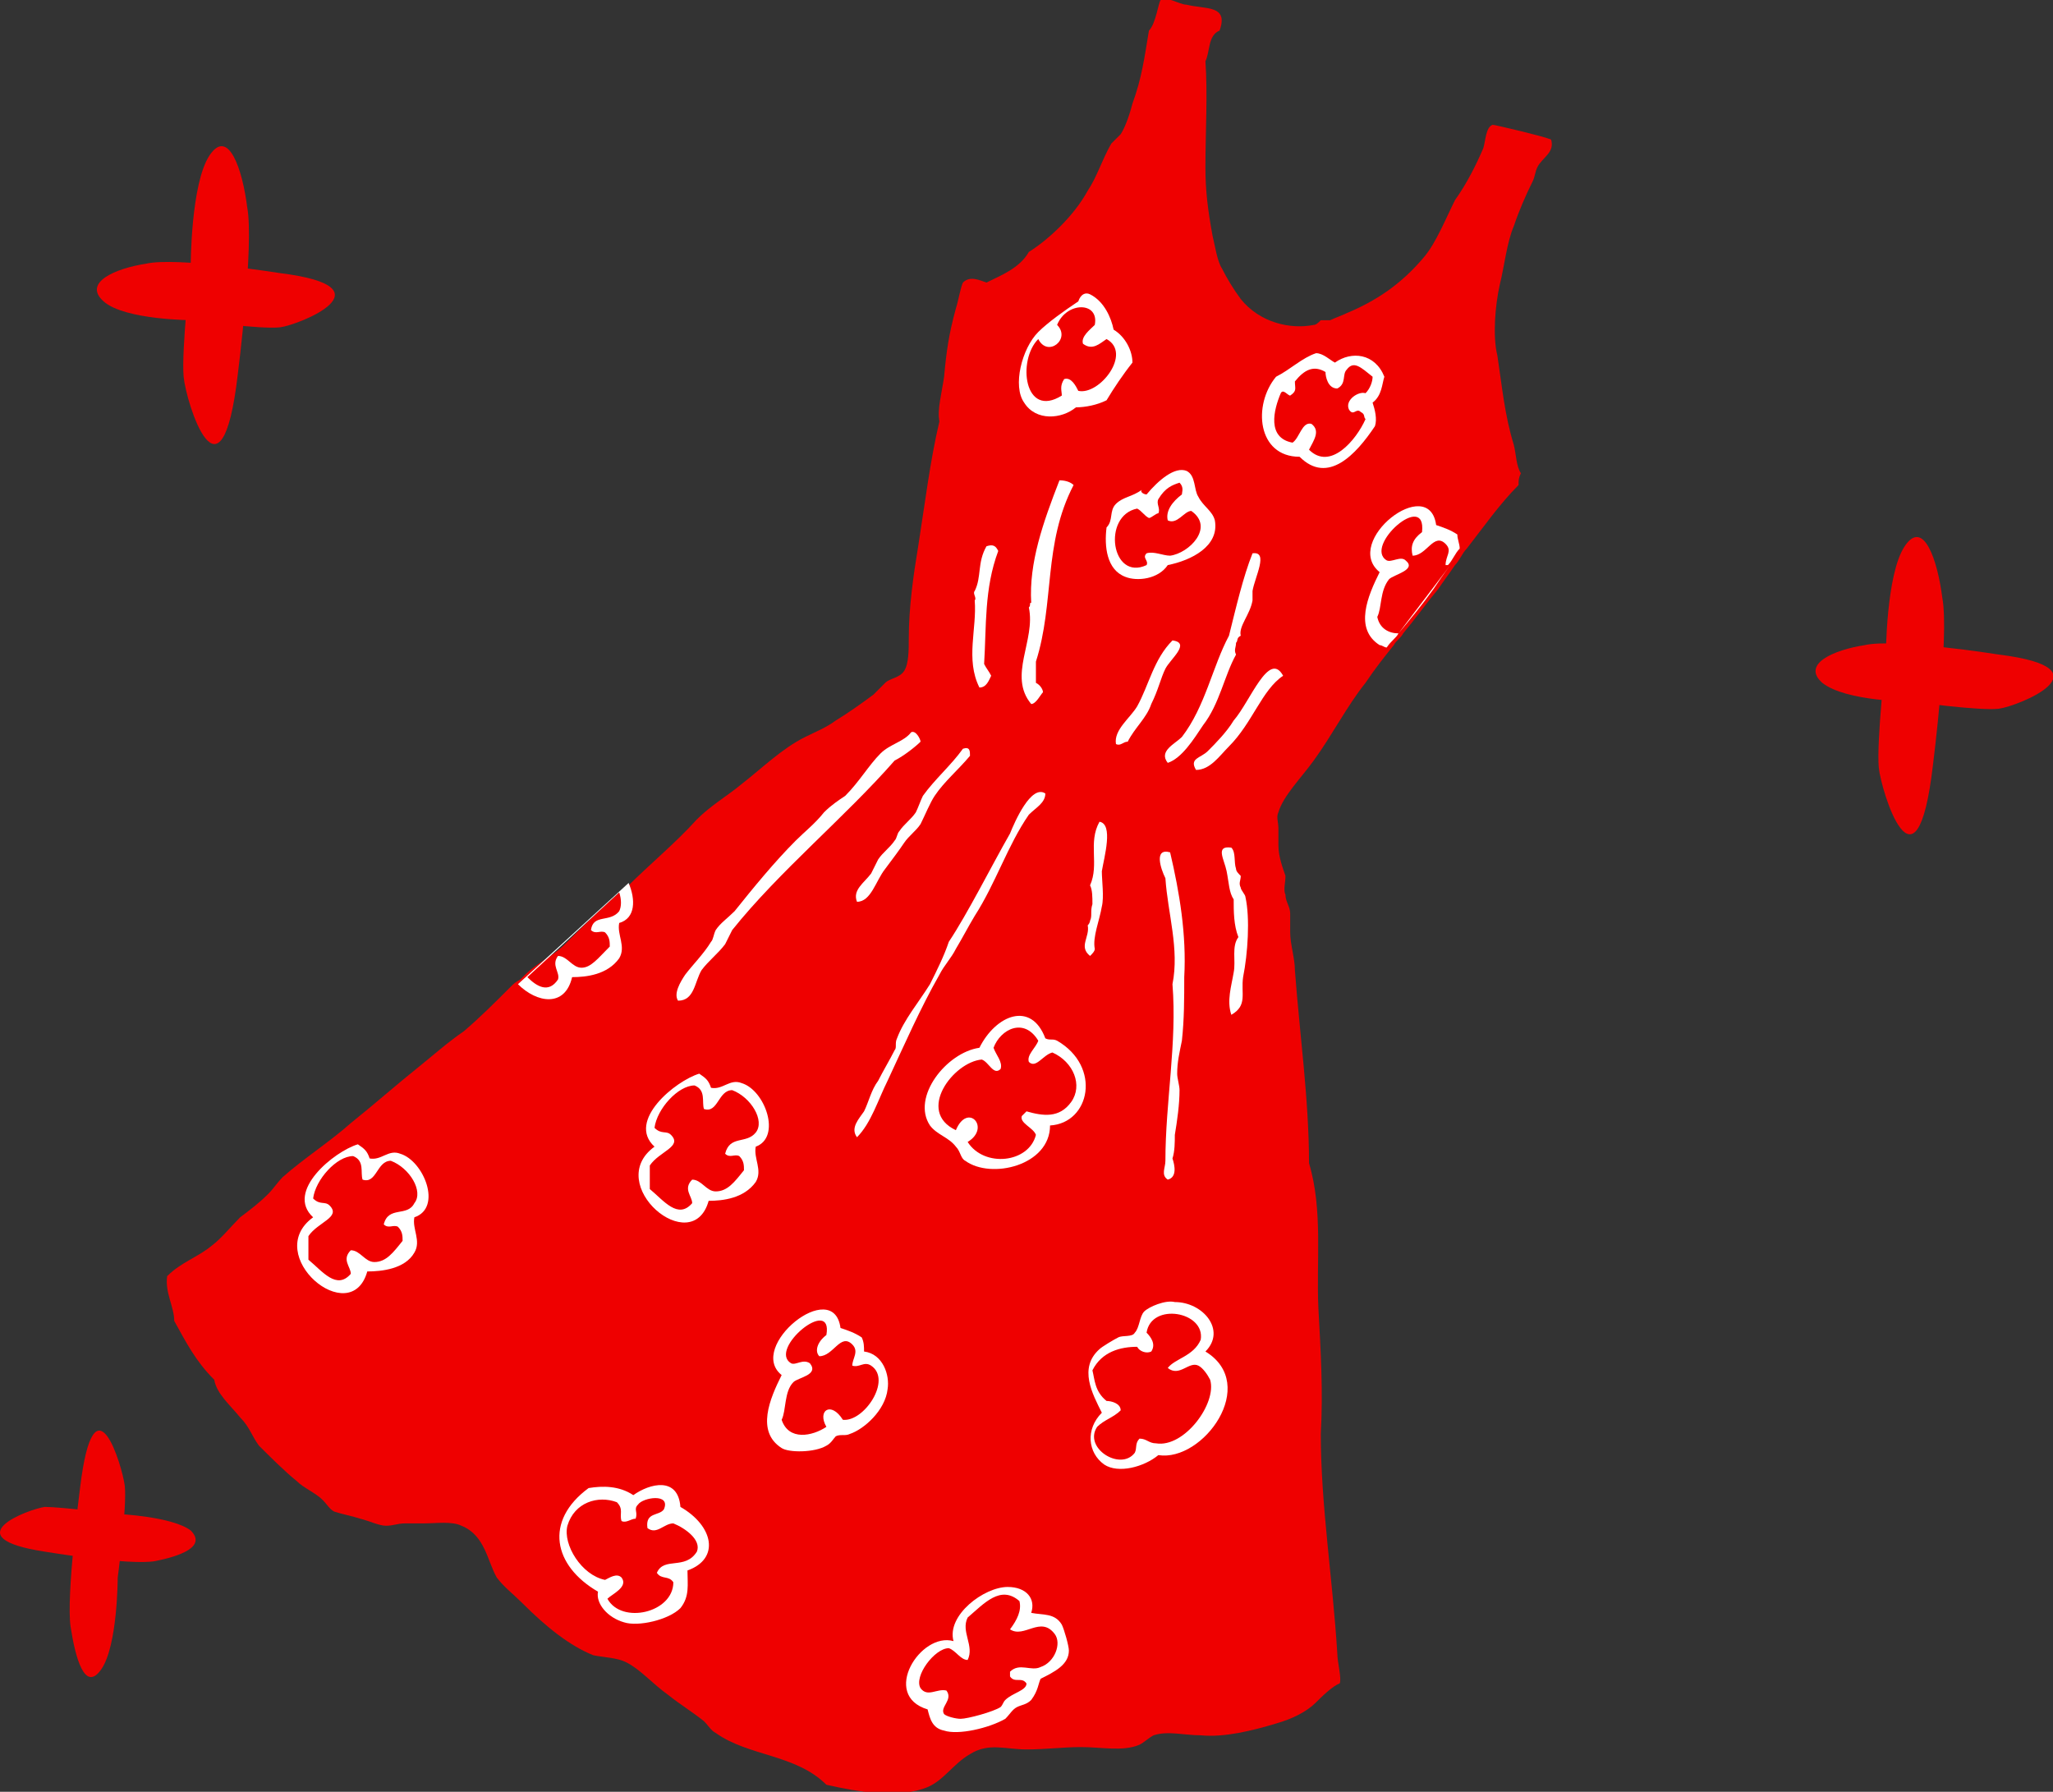 <?xml version="1.0" encoding="utf-8"?>
<!-- Generator: Adobe Illustrator 24.3.0, SVG Export Plug-In . SVG Version: 6.00 Build 0)  -->
<svg version="1.1" xmlns="http://www.w3.org/2000/svg" xmlns:xlink="http://www.w3.org/1999/xlink" x="0px" y="0px"
	 viewBox="0 0 87.2 76.1" style="enable-background:new 0 0 87.2 76.1;" xml:space="preserve">
<rect x="0" y="0" width="87.2" height="76.1" fill="#333333" stroke="none"/>
<style type="text/css">
	.st0{fill-rule:evenodd;clip-rule:evenodd;fill:#EF0000;}
	.st1{fill-rule:evenodd;clip-rule:evenodd;fill:#FFFFFF;}
	.st2{fill:#EF0000;}
</style>
<g id="レイヤー_2">
</g>
<g id="レイヤー_1">
	<g>
		<g>
			<path class="st0" d="M55.9,72.3c-0.4,0.4-1,0.7-1.7,0.9c-1,0.3-2.2,0.6-3.2,0.5c-0.7,0-1.4-0.2-2,0c-0.2,0.1-0.4,0.3-0.6,0.4
				c-0.7,0.3-1.6,0.1-2.5,0.1c-0.7,0-1.5,0.1-2.3,0.1c-0.9,0-1.6-0.3-2.4,0.2c-0.7,0.4-1.1,1.1-1.8,1.4c-1.2,0.5-3,0.2-4.3-0.1
				c-1.3-1.3-3.3-1.2-4.7-2.2c-0.2-0.1-0.3-0.3-0.5-0.5c-0.5-0.4-1-0.7-1.5-1.1c-0.7-0.5-1.2-1.1-1.8-1.4c-0.4-0.2-0.9-0.2-1.4-0.3
				c-1-0.4-2-1.2-3-2.2c-0.4-0.4-0.8-0.7-1.1-1.1c-0.4-0.7-0.5-1.8-1.5-2.2c-0.4-0.2-1.1-0.1-1.6-0.1c-0.3,0-0.5,0-0.8,0
				c-0.3,0-0.5,0.1-0.8,0.1c-0.3,0-0.7-0.2-1.1-0.3c-0.3-0.1-0.8-0.2-1.1-0.3c-0.2-0.1-0.3-0.3-0.5-0.5c-0.3-0.3-0.8-0.5-1.1-0.8
				c-0.5-0.4-1.2-1.1-1.6-1.5c-0.3-0.4-0.4-0.8-0.8-1.2c-0.4-0.5-1-1-1.1-1.6c-0.8-0.8-1.2-1.6-1.7-2.5c0-0.6-0.4-1.2-0.3-1.9
				c0.6-0.6,1.3-0.8,1.9-1.3c0.4-0.3,0.8-0.8,1.2-1.2c0.4-0.3,0.8-0.6,1.2-1c0.2-0.2,0.4-0.5,0.6-0.7c0.9-0.8,2-1.5,2.9-2.3
				c1-0.8,1.9-1.6,2.9-2.4c0.5-0.4,1.3-1.1,1.9-1.5c0.7-0.6,1.3-1.2,2-1.9c0.1-0.1,0.2-0.2,0.4-0.3c0.1-0.1,0.1-0.1,0.2-0.2
				c0.5-0.5,1.2-0.8,1.7-1.3c0.7-0.7,1.4-1.4,2.2-2.1c0.1-0.1,0.2-0.2,0.4-0.3c1-1,2.1-1.9,3-2.9c0.6-0.6,1.3-1,1.9-1.5
				c0.9-0.7,1.7-1.5,2.7-2c0.4-0.2,0.9-0.4,1.3-0.7c0.5-0.3,1.2-0.8,1.6-1.1c0.2-0.2,0.3-0.3,0.5-0.5c0.2-0.2,0.6-0.2,0.8-0.5
				c0.2-0.3,0.2-0.9,0.2-1.4c0-1.3,0.2-2.7,0.4-3.9c0.3-1.9,0.5-3.6,0.9-5.3c-0.1-0.5,0.1-1.2,0.2-1.9c0.1-1.1,0.2-1.8,0.5-2.9
				c0.1-0.3,0.2-0.9,0.3-1.1c0.3-0.3,0.7-0.1,1,0c0.6-0.3,1.4-0.6,1.8-1.3c0.8-0.5,1.9-1.5,2.5-2.6c0.4-0.6,0.6-1.3,1-2
				c0.1-0.1,0.3-0.3,0.4-0.4c0.2-0.3,0.4-0.9,0.5-1.3c0.4-1.1,0.5-1.9,0.7-3.1C49.1,1,49.2,0.1,49.3,0c0.2-0.2,0.8,0.2,1.1,0.2
				c0.8,0.2,1.8,0,1.4,1.1c-0.5,0.2-0.4,0.9-0.6,1.3c0.1,1.4,0,3,0,4.5c0,1,0.1,1.8,0.3,2.9c0.1,0.4,0.2,1.1,0.4,1.4
				c0.2,0.4,0.5,0.9,0.8,1.3c0.8,1,2.1,1.3,3.1,1.1c0.1,0,0.2-0.1,0.3-0.2c0.1,0,0.3,0,0.4,0c0.2-0.1,0.5-0.2,0.7-0.3
				c1.2-0.5,2.3-1.2,3.3-2.4c0.5-0.6,0.9-1.6,1.3-2.4C62.3,7.8,62.7,7,63,6.3c0.1-0.3,0.1-0.9,0.4-1c0.1,0,2.2,0.5,2.4,0.6
				c0.1,0,0.1,0.1,0.1,0.1c0.1,0.5-0.4,0.7-0.6,1.1c-0.1,0.2-0.1,0.4-0.2,0.6c-0.3,0.6-0.6,1.3-0.8,1.9c-0.3,0.7-0.4,1.7-0.6,2.5
				c-0.2,0.9-0.3,2.2-0.1,3c0.2,1.3,0.3,2.5,0.7,3.8c0.1,0.4,0.1,0.9,0.3,1.2c-0.1,0.2-0.1,0.3-0.1,0.5c-0.8,0.8-1.5,1.8-2.2,2.7
				c-0.2,0.2-0.3,0.5-0.5,0.7l0,0c-0.2,0.3-0.5,0.7-0.7,1c-0.5,0.6-1,1.3-1.5,1.9c-0.1,0.2-0.3,0.3-0.4,0.5c-0.4,0.5-0.8,1-1.2,1.6
				c-0.8,1-1.4,2.2-2.2,3.3c-0.5,0.7-1.3,1.5-1.5,2.2c-0.1,0.2,0,0.4,0,0.7c0,0.2,0,0.5,0,0.7c0,0.5,0.2,1,0.3,1.3
				c0,0.3-0.1,0.6,0,0.8c0,0.3,0.2,0.5,0.2,0.8c0,0.3,0,0.5,0,0.8c0,0.5,0.2,1.1,0.2,1.6c0.2,2.7,0.6,5.5,0.6,8.2
				c0.6,2,0.3,4.2,0.4,6.2c0.1,1.8,0.2,3.5,0.1,5.3c0,3,0.5,6.1,0.7,9.3c0,0.4,0.2,1.1,0.1,1.3C56.6,71.6,56.1,72.1,55.9,72.3z"/>
			<path class="st1" d="M52.7,27c-0.2,0.1-0.1,0.2-0.2,0.3c0,0.2-0.1,0.3,0,0.5c-0.5,0.9-0.7,2.1-1.4,3c-0.4,0.6-0.9,1.4-1.5,1.6
				c-0.4-0.5,0.3-0.8,0.6-1.1c1-1.3,1.3-3,2-4.3c0.3-1.2,0.6-2.5,1-3.5c0.7-0.1,0.1,1,0,1.6c0,0.1,0,0.3,0,0.4
				C53.1,26.1,52.6,26.6,52.7,27z"/>
			<path class="st1" d="M45.6,20.6c-1.3,2.5-0.8,5-1.6,7.5c0,0.3,0,0.6,0,0.9c0.2,0.1,0.3,0.3,0.3,0.4c-0.1,0.1-0.3,0.5-0.5,0.5
				c-1-1.2,0.2-2.7-0.1-4.1c0.1-0.1,0-0.2,0.1-0.2c-0.1-1.7,0.5-3.4,1.2-5.2C45.3,20.4,45.5,20.5,45.6,20.6z"/>
			<path class="st1" d="M54.5,28.7c-0.9,0.6-1.3,2-2.3,3c-0.4,0.4-0.8,1-1.4,1c-0.3-0.5,0.2-0.5,0.5-0.8c0.3-0.3,0.8-0.8,1.1-1.3
				C53.1,29.8,53.9,27.6,54.5,28.7z"/>
			<path class="st1" d="M47.9,31.5c-0.2,0-0.3,0.2-0.5,0.1c-0.1-0.6,0.6-1.1,0.9-1.6c0.5-0.9,0.7-2,1.5-2.8c0.8,0.1-0.1,0.8-0.3,1.2
				c-0.2,0.4-0.3,0.9-0.6,1.5C48.7,30.5,48.2,30.9,47.9,31.5z"/>
			<path class="st1" d="M42.4,23.4c-0.6,1.6-0.5,3.2-0.6,4.8c0.1,0.2,0.2,0.3,0.3,0.5c-0.1,0.2-0.2,0.5-0.5,0.5
				c-0.6-1.2-0.1-2.5-0.2-3.7c0.1-0.1-0.1-0.3,0-0.4c0.3-0.6,0.1-1.2,0.5-1.9C42.2,23.1,42.3,23.2,42.4,23.4z"/>
			<path class="st1" d="M52.3,43.1c-0.2-0.6,0-1.2,0.1-1.8c0.1-0.5-0.1-1.1,0.2-1.5c-0.2-0.5-0.2-1.1-0.2-1.6
				c-0.2-0.3-0.2-0.7-0.3-1.2c-0.1-0.5-0.5-1.1,0.2-1c0.2,0.2,0.1,0.6,0.2,0.9c0,0.1,0.1,0.2,0.2,0.3c0,0.2-0.1,0.3,0,0.5
				c0,0.1,0.2,0.3,0.2,0.4c0.2,0.9,0.1,2.4-0.1,3.4C52.7,42.2,53,42.7,52.3,43.1z"/>
			<path class="st1" d="M49.6,50.1c-0.3-0.2-0.1-0.5-0.1-0.8c0-2.5,0.5-5,0.3-7.5c0.3-1.5-0.2-3-0.3-4.5c-0.2-0.4-0.5-1.3,0.2-1.1
				c0.4,1.7,0.7,3.5,0.6,5.3c0,0.9,0,1.8-0.1,2.7c-0.1,0.5-0.2,0.9-0.2,1.4c0,0.2,0.1,0.5,0.1,0.7c0,0.6-0.1,1.3-0.2,1.9
				c0,0.3,0,0.7-0.1,1C49.9,49.5,50,50,49.6,50.1z"/>
			<path class="st1" d="M46.3,40.6c-0.5-0.4,0-0.8-0.1-1.3c0.1-0.1,0.1-0.2,0.1-0.2c0.1-0.2,0-0.4,0.1-0.7c0-0.3,0-0.6-0.1-0.8
				c0.4-0.9-0.1-1.8,0.4-2.7c0.6,0.1,0.2,1.5,0.1,2.1c0,0.4,0.1,1.1,0,1.5c-0.1,0.6-0.4,1.3-0.3,1.8C46.5,40.4,46.4,40.5,46.3,40.6z
				"/>
			<path class="st1" d="M44.4,33.7c0,0.4-0.4,0.6-0.7,0.9c-0.9,1.3-1.4,2.9-2.3,4.3c-0.3,0.5-0.5,0.9-0.8,1.4
				c-0.2,0.4-0.5,0.7-0.7,1.1c-0.8,1.4-1.5,3-2.2,4.5c-0.4,0.8-0.7,1.8-1.3,2.4c-0.3-0.4,0.1-0.8,0.3-1.1c0.2-0.4,0.3-0.9,0.6-1.3
				c0.2-0.4,0.5-0.9,0.7-1.3c0.1-0.1,0-0.3,0.1-0.5c0.3-0.8,0.9-1.5,1.4-2.3c0.3-0.6,0.6-1.2,0.8-1.8c0.8-1.2,1.8-3.2,2.6-4.6
				C43.1,34.9,43.8,33.3,44.4,33.7z"/>
			<path class="st1" d="M41.2,32.1c-0.5,0.6-1.1,1.1-1.5,1.7c-0.2,0.3-0.4,0.8-0.6,1.2c-0.2,0.3-0.5,0.5-0.7,0.8
				c-0.2,0.3-0.5,0.7-0.8,1.1c-0.4,0.5-0.6,1.4-1.2,1.4c-0.2-0.5,0.3-0.8,0.6-1.2c0.1-0.2,0.2-0.4,0.3-0.6c0.2-0.3,0.5-0.5,0.7-0.8
				c0.1-0.1,0.1-0.3,0.2-0.4c0.2-0.3,0.5-0.5,0.7-0.8c0.1-0.2,0.2-0.5,0.3-0.7c0.5-0.7,1.2-1.3,1.7-2C41.2,31.7,41.2,31.9,41.2,32.1
				z"/>
			<path class="st1" d="M39.1,31.5c-0.2,0.2-0.7,0.6-1.1,0.8c-2.1,2.4-4.9,4.7-6.9,7.2c-0.1,0.2-0.2,0.4-0.3,0.6
				c-0.3,0.4-0.7,0.7-1,1.1c-0.3,0.5-0.3,1.3-1,1.3c-0.2-0.3,0.1-0.8,0.3-1.1c0.3-0.4,0.8-0.9,1.1-1.4c0.1-0.1,0.1-0.3,0.2-0.5
				c0.2-0.3,0.5-0.5,0.8-0.8c0.8-1,1.7-2.1,2.6-3c0.4-0.4,0.8-0.7,1.2-1.2c0.3-0.3,0.6-0.5,0.9-0.7c0.6-0.6,1-1.3,1.5-1.8
				c0.4-0.4,1-0.5,1.3-0.9C38.9,31,39.1,31.4,39.1,31.5z"/>
			<path class="st1" d="M58.8,16c-0.1,0.3-0.1,0.8-0.5,1.1c0.1,0.3,0.2,0.7,0.1,1c-0.8,1.2-2,2.5-3.2,1.3c-1.8,0-2-2.2-1-3.4
				c0.6-0.3,1.1-0.8,1.7-1c0.3,0,0.6,0.3,0.8,0.4C57.4,14.9,58.4,15,58.8,16z M57.2,15.7c-0.2,0.2,0,0.6-0.4,0.8
				c-0.4,0-0.5-0.5-0.5-0.7c-0.5-0.3-0.9-0.1-1.3,0.4c0,0.3,0.1,0.4-0.2,0.6c-0.1,0-0.3-0.3-0.4-0.1c-0.3,0.7-0.6,1.9,0.5,2.1
				c0.3-0.2,0.4-0.9,0.8-0.8c0.4,0.3,0.1,0.7-0.1,1.1c0.9,0.9,2-0.4,2.4-1.3c-0.1-0.1,0-0.2-0.2-0.3c-0.2-0.2-0.3,0.2-0.5-0.1
				c-0.2-0.4,0.4-0.8,0.7-0.7c0.2-0.2,0.3-0.5,0.3-0.7C57.8,15.6,57.5,15.3,57.2,15.7z"/>
			<path class="st1" d="M46.3,12.5c0.6,0.3,0.9,1,1,1.5c0.5,0.3,0.8,0.9,0.8,1.4c-0.4,0.5-0.8,1.1-1.1,1.6c-0.4,0.2-0.9,0.3-1.3,0.3
				c-0.6,0.5-1.7,0.6-2.2-0.2c-0.5-0.7-0.1-2.3,0.6-3c0.4-0.4,1.1-0.9,1.7-1.3C45.9,12.5,46.1,12.4,46.3,12.5z M44.9,13.8
				c0.6,0.6-0.4,1.4-0.8,0.6c-0.9,0.9-0.6,3.4,1,2.4c0-0.2-0.1-0.4,0.1-0.7c0.3-0.1,0.5,0.3,0.6,0.5c0.9,0.2,2.3-1.6,1.2-2.2
				c-0.3,0.2-0.6,0.5-1,0.2c-0.1-0.3,0.3-0.6,0.5-0.8C46.7,12.8,45.3,12.8,44.9,13.8z"/>
			<path class="st1" d="M48.7,21c0.5-0.6,1.2-1.2,1.7-1c0.4,0.2,0.3,0.8,0.5,1.1c0.2,0.4,0.6,0.6,0.7,1c0.2,1.1-1,1.7-2,1.9
				c-0.4,0.6-1.3,0.7-1.8,0.5c-0.8-0.3-0.9-1.3-0.8-2.1c0.3-0.3,0.1-0.7,0.4-1c0.3-0.3,0.7-0.3,1.1-0.6C48.4,20.9,48.6,21,48.7,21z
				 M50.1,20.5c-0.3,0.1-0.6,0.2-0.9,0.7c-0.1,0.2,0.1,0.4,0,0.6c-0.1,0-0.3,0.2-0.4,0.2c-0.2-0.1-0.3-0.3-0.5-0.4
				c-1.5,0.3-1.1,3.1,0.4,2.4c0.1-0.2-0.2-0.3,0-0.5c0.3-0.1,0.7,0.1,1,0.1c0.8-0.1,1.9-1.2,0.9-1.9c-0.3,0-0.6,0.6-1,0.4
				c-0.1-0.4,0.2-0.8,0.6-1.1C50.2,20.9,50.3,20.7,50.1,20.5z"/>
			<path class="st1" d="M44.6,47.8c0,1.7-2.5,2.3-3.6,1.5c-0.2-0.1-0.2-0.4-0.4-0.6c-0.3-0.4-0.8-0.5-1.1-0.9
				c-0.8-1.2,0.7-3.1,2.1-3.3c0.7-1.4,2.2-2,2.8-0.4c0.2,0.1,0.3,0,0.5,0.1C46.8,45.3,46.3,47.7,44.6,47.8z M42.2,44.5
				c0.1,0.3,0.4,0.6,0.3,0.9c-0.3,0.3-0.5-0.3-0.8-0.4c-1.2,0.1-2.8,2.2-1.1,3c0.5-1.2,1.5-0.1,0.5,0.5c0.7,1.1,2.6,0.9,2.9-0.3
				c-0.1-0.3-0.7-0.5-0.6-0.8c0.1-0.1,0.1-0.1,0.2-0.2c0.7,0.2,1.4,0.3,1.9-0.4c0.5-0.7,0.1-1.7-0.8-2.1c-0.4,0.1-0.7,0.7-1,0.4
				c-0.1-0.3,0.3-0.6,0.4-0.9C43.5,43.2,42.5,43.7,42.2,44.5z"/>
			<path class="st1" d="M51.2,57.4c2.3,1.4-0.1,4.7-2,4.4c-0.6,0.5-1.7,0.8-2.3,0.4c-0.7-0.5-0.8-1.5-0.1-2.2
				c-0.4-0.8-1-1.9-0.1-2.7c0.1-0.1,0.6-0.4,0.8-0.5c0.2-0.1,0.6,0,0.7-0.2c0.2-0.2,0.2-0.7,0.4-0.9c0.2-0.2,0.9-0.5,1.3-0.4
				C51.1,55.3,52.1,56.5,51.2,57.4z M51,56.9c0.2-1.2-2.1-1.6-2.3-0.3c0.2,0.2,0.4,0.5,0.2,0.8c-0.2,0.1-0.5,0-0.6-0.2
				c-0.7,0-1.5,0.2-1.9,1c0.1,0.4,0.1,0.9,0.6,1.3c0.2,0,0.6,0.1,0.6,0.4c-0.3,0.3-0.7,0.4-1,0.7c-0.6,0.9,1,1.9,1.6,1.1
				c0.1-0.2,0-0.4,0.2-0.6c0.3,0,0.4,0.2,0.7,0.2c1.2,0.2,2.6-1.7,2.3-2.7c-0.1-0.2-0.3-0.5-0.5-0.6c-0.4-0.2-0.8,0.5-1.3,0.1
				C49.9,57.7,50.7,57.6,51,56.9z"/>
			<path class="st1" d="M32.1,48.7c-0.1,0.5,0.3,1,0,1.5c-0.5,0.7-1.4,0.8-2,0.8c-0.7,2.5-4.5-0.7-2.3-2.3c-1.2-1.1,0.9-2.8,1.9-3.1
				c0.3,0.2,0.4,0.3,0.5,0.6c0.5,0.1,0.8-0.4,1.3-0.2C32.5,46.3,33.2,48.3,32.1,48.7z M32.1,48.1c0.4-0.5-0.2-1.5-1-1.8
				c-0.6,0-0.6,1-1.2,0.8c-0.1-0.3,0.1-0.8-0.4-1c-0.7,0-1.6,1-1.7,1.8c0.3,0.3,0.5,0.1,0.7,0.3c0.5,0.5-0.5,0.7-0.9,1.3
				c0,0.3,0,0.7,0,1c0.6,0.5,1.2,1.3,1.8,0.6c0-0.3-0.4-0.6,0-1c0.4,0,0.6,0.5,1,0.5c0.5,0,0.8-0.4,1.2-0.9c0-0.2,0-0.4-0.2-0.6
				c-0.2-0.1-0.4,0.1-0.6-0.1C31,48.2,31.7,48.6,32.1,48.1z"/>
			<path class="st1" d="M26.7,37.5c0.3,0.7,0.3,1.5-0.4,1.7c-0.1,0.5,0.3,1,0,1.5c-0.5,0.7-1.4,0.8-2,0.8c-0.3,1.3-1.5,1.1-2.3,0.3
				L26.7,37.5z M26.3,37.9C26.3,37.9,26.3,37.9,26.3,37.9c0.1,0.3,0.1,0.6,0,0.8c-0.4,0.5-1.1,0.1-1.2,0.8c0.2,0.2,0.4,0,0.6,0.1
				c0.2,0.2,0.2,0.4,0.2,0.6c-0.5,0.5-0.8,0.9-1.2,0.9c-0.4,0-0.6-0.5-1-0.5c-0.3,0.4,0.1,0.7,0,1c-0.4,0.6-0.9,0.3-1.3-0.1
				c0,0,0,0,0,0L26.3,37.9z"/>
			<path class="st1" d="M17.6,51.7c-0.1,0.5,0.3,1,0,1.5c-0.4,0.7-1.4,0.8-2,0.8c-0.7,2.5-4.5-0.7-2.3-2.3c-1.2-1.1,0.9-2.8,1.9-3.1
				c0.3,0.2,0.4,0.3,0.5,0.6c0.5,0.1,0.8-0.4,1.3-0.2C18,49.3,18.8,51.3,17.6,51.7z M17.6,51.1c0.4-0.5-0.2-1.5-1-1.8
				c-0.6,0-0.6,1-1.2,0.8c-0.1-0.3,0.1-0.8-0.4-1c-0.7,0-1.6,1-1.7,1.8c0.3,0.3,0.5,0.1,0.7,0.3c0.5,0.5-0.5,0.7-0.9,1.3
				c0,0.3,0,0.7,0,1c0.6,0.5,1.2,1.3,1.8,0.6c0-0.3-0.4-0.6,0-1c0.4,0,0.6,0.5,1,0.5c0.5,0,0.8-0.4,1.2-0.9c0-0.2,0-0.4-0.2-0.6
				c-0.2-0.1-0.4,0.1-0.6-0.1C16.5,51.2,17.3,51.7,17.6,51.1z"/>
			<path class="st1" d="M35.7,56.4c0.3,0.1,0.6,0.2,0.9,0.4c0.1,0.2,0.1,0.4,0.1,0.6c0.8,0.1,1.1,1,1,1.6c-0.1,0.9-1,1.7-1.6,1.9
				c-0.2,0.1-0.4,0-0.6,0.1c-0.1,0.1-0.2,0.3-0.4,0.4c-0.5,0.3-1.6,0.3-1.9,0.1c-1.1-0.7-0.5-2.1,0-3.1
				C31.7,57.2,35.4,54.2,35.7,56.4z M35.1,56.7c0.3-1.7-2.5,0.6-1.5,1.2c0.2,0.1,0.5-0.2,0.8,0c0.4,0.5-0.5,0.6-0.7,0.8
				c-0.4,0.4-0.3,1.2-0.5,1.6c0.3,0.9,1.3,0.7,1.9,0.3c-0.4-0.7,0.2-1.1,0.7-0.3c0.9,0.1,2.1-1.7,1.2-2.3c-0.3-0.2-0.5,0.1-0.8,0
				c0-0.3,0.3-0.6,0-0.9c-0.5-0.5-0.8,0.5-1.4,0.5C34.6,57.4,34.7,57,35.1,56.7z"/>
			<path class="st1" d="M59.4,26.9c-0.4,0-0.8-0.2-0.9-0.7c0.2-0.4,0.1-1.1,0.5-1.6c0.2-0.2,1.2-0.4,0.7-0.8c-0.2-0.2-0.6,0.1-0.8,0
				c-1-0.6,1.7-3,1.5-1.2c-0.4,0.3-0.5,0.6-0.4,1c0.6,0,0.9-1,1.4-0.5c0.3,0.3,0,0.5,0,0.9c0,0,0.1,0,0.1,0c0.2-0.2,0.3-0.5,0.5-0.7
				c0,0,0,0,0,0c0-0.2-0.1-0.4-0.1-0.6c-0.3-0.2-0.6-0.3-0.9-0.4c-0.3-2.2-4,0.7-2.4,2c-0.5,1-1.1,2.4,0,3.1c0.1,0,0.2,0.1,0.3,0.1
				C59.1,27.2,59.3,27.1,59.4,26.9z M61.6,24l-2.2,2.9c0.5-0.6,1-1.2,1.5-1.9C61.1,24.7,61.3,24.4,61.6,24z"/>
			<path class="st1" d="M43.8,68.5c0.5,0.1,1,0,1.3,0.5c0.1,0.2,0.3,0.9,0.3,1.1c0,0.6-0.6,0.9-1.2,1.2c-0.1,0.2-0.1,0.5-0.4,0.9
				c-0.2,0.2-0.4,0.2-0.6,0.3c-0.2,0.1-0.3,0.3-0.5,0.5c-0.7,0.4-2,0.7-2.6,0.5c-0.5-0.1-0.6-0.5-0.7-0.9c-2-0.6-0.3-3.3,1.1-2.9
				c-0.3-1.1,1.3-2.3,2.3-2.3C43.6,67.4,44,67.9,43.8,68.5z M41.1,68.7c-0.3,0.6,0.3,1.2,0,1.8c-0.3,0-0.5-0.4-0.8-0.5
				c-0.6,0-1.5,1.2-1.2,1.7c0.3,0.4,0.7,0,1.1,0.1c0.3,0.4-0.3,0.7-0.1,1c0.1,0.1,0.5,0.2,0.7,0.2c0.3,0,1.4-0.3,1.7-0.5
				c0.1-0.1,0.1-0.2,0.2-0.3c0.3-0.3,0.9-0.4,0.9-0.7c-0.2-0.3-0.5,0-0.7-0.3c0-0.1,0-0.1,0-0.2c0.4-0.4,0.9,0,1.3-0.2
				c0.6-0.2,0.9-1,0.6-1.4c-0.6-0.8-1.3,0.2-1.9-0.2c0.3-0.4,0.5-0.8,0.4-1.2C42.5,67.3,41.8,68.1,41.1,68.7z"/>
			<path class="st1" d="M29.2,66.7c0,0.6,0.1,1.1-0.3,1.6c-0.5,0.5-1.8,0.8-2.4,0.6c-0.7-0.2-1.2-0.8-1.1-1.3
				c-1.9-1.1-2.3-3-0.4-4.4c0.6-0.1,1.3-0.1,1.9,0.3c0.7-0.5,1.9-0.8,2,0.5C30.3,64.8,30.6,66.2,29.2,66.7z M28.2,64.1
				c0.3-0.7-0.9-0.5-1.1-0.2c-0.2,0.2,0,0.3-0.1,0.6c-0.2,0-0.4,0.2-0.6,0.1c-0.1-0.3,0.1-0.5-0.2-0.8c-0.8-0.3-1.8,0-2.1,1
				c-0.2,0.8,0.6,2.1,1.6,2.3c0.2-0.1,0.5-0.3,0.7-0.1c0.3,0.4-0.4,0.7-0.6,0.9c0.6,1.1,2.8,0.6,2.8-0.7c-0.2-0.3-0.5-0.1-0.7-0.4
				c0.3-0.7,1.2-0.1,1.7-0.9c0.2-0.5-0.5-1-1-1.2c-0.4,0-0.7,0.5-1.1,0.2C27.4,64.2,28,64.4,28.2,64.1z"/>
		</g>
		<g>
			<path class="st2" d="M11.9,11.6c0,0-4.4-0.7-5.7-0.4c-1.3,0.2-2.7,0.8-1.8,1.6s3.8,0.8,3.8,0.8s2.9,0.4,3.7,0.3
				S16.7,12.2,11.9,11.6z"/>
			<path class="st2" d="M10.1,15.9c0,0,0.7-5.5,0.4-7.1c-0.2-1.6-0.8-3.4-1.6-2.2s-0.8,4.7-0.8,4.7s-0.4,3.6-0.3,4.7
				S9.4,21.9,10.1,15.9z"/>
		</g>
		<g>
			<path class="st2" d="M84.9,27.8c0,0-4.4-0.7-5.7-0.4c-1.3,0.2-2.7,0.8-1.8,1.6c1,0.8,3.8,0.8,3.8,0.8s2.9,0.4,3.7,0.3
				C85.7,30,89.7,28.4,84.9,27.8z"/>
			<path class="st2" d="M82.1,32.5c0,0,0.7-5.5,0.4-7.1c-0.2-1.6-0.8-3.4-1.6-2.2c-0.8,1.2-0.8,4.7-0.8,4.7s-0.4,3.6-0.3,4.7
				C79.9,33.6,81.4,38.5,82.1,32.5z"/>
		</g>
		<g>
			<path class="st2" d="M1.9,65.9c0,0,3.6,0.6,4.7,0.4c1-0.2,2.2-0.6,1.5-1.3C7.3,64.4,5,64.3,5,64.3S2.6,64,1.9,64
				C1.2,64.1-2,65.3,1.9,65.9z"/>
			<path class="st2" d="M3.4,63.2c0,0-0.6,4.6-0.4,5.9c0.2,1.3,0.6,2.8,1.3,1.8C5,69.9,5,67,5,67s0.4-3,0.3-3.9
				C5.2,62.3,4,58.2,3.4,63.2z"/>
		</g>
	</g>
</g>
</svg>
